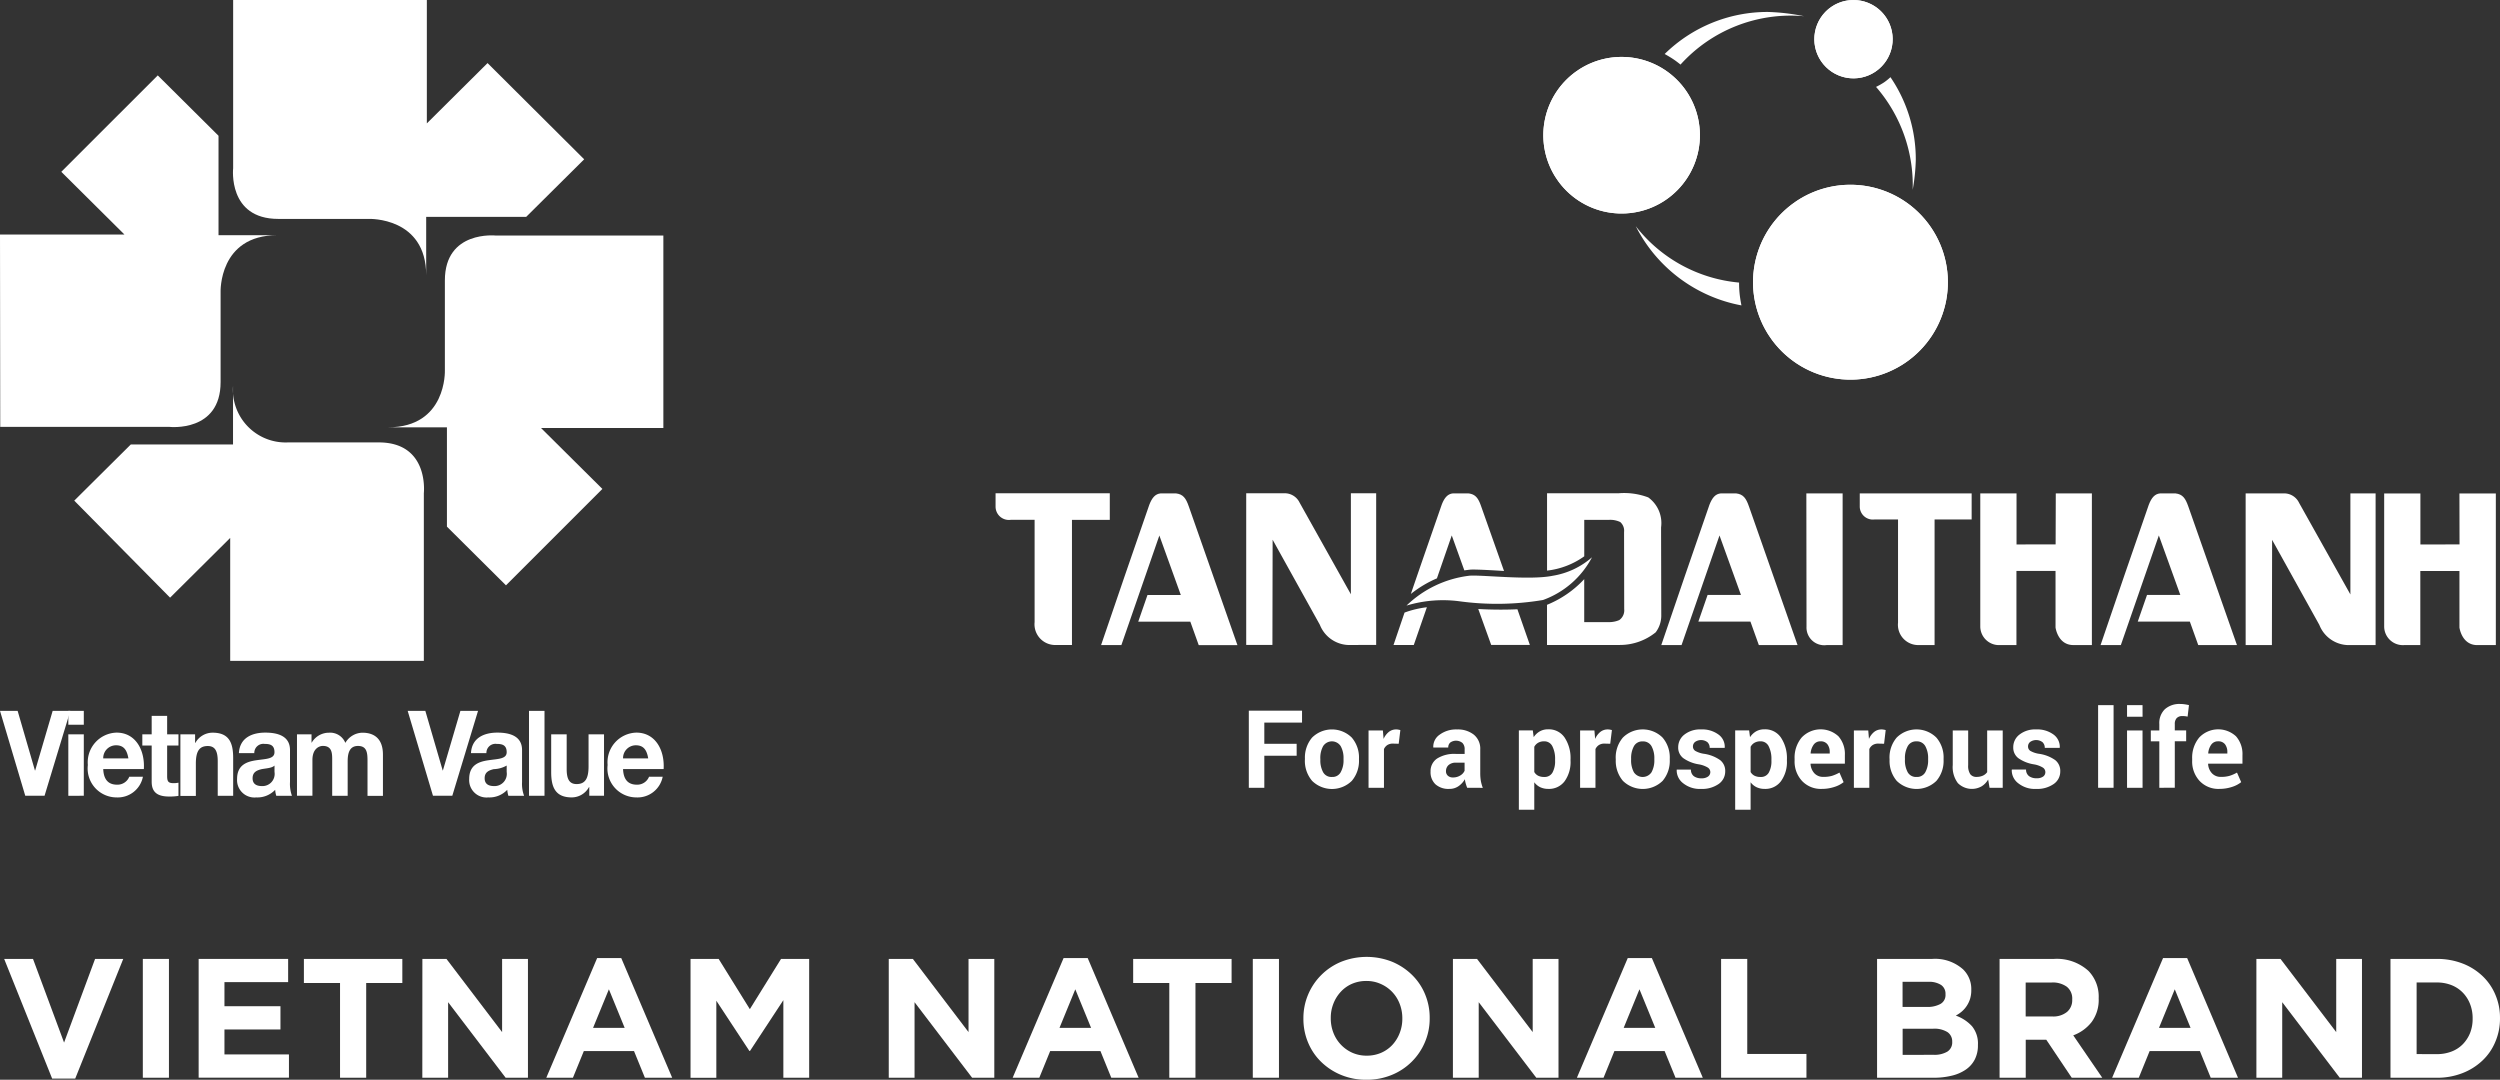 <svg xmlns="http://www.w3.org/2000/svg" xmlns:xlink="http://www.w3.org/1999/xlink" width="201.579" height="87.063" viewBox="0 0 201.579 87.063">
  <rect x="0" y="0" width="201.579" height="87.063" fill="#333333" stroke="none"/>
  <defs>
    <clipPath id="clip-path">
      <path id="Path_5210" data-name="Path 5210" d="M205.2,51.236a6.313,6.313,0,1,0,8.77,1.667,6.316,6.316,0,0,0-8.77-1.667" transform="translate(-202.445 -50.143)" fill="#fff"/>
    </clipPath>
    <clipPath id="clip-path-2">
      <path id="Path_5212" data-name="Path 5212" d="M218.545,59.228A7.855,7.855,0,1,0,229.455,61.3a7.855,7.855,0,0,0-10.911-2.074" transform="translate(-215.11 -57.868)" fill="#fff"/>
    </clipPath>
    <clipPath id="clip-path-3">
      <path id="Path_5214" data-name="Path 5214" d="M220.191,47.253a3.158,3.158,0,1,0,4.388.833,3.162,3.162,0,0,0-4.388-.833" transform="translate(-218.811 -46.704)" fill="#fff"/>
    </clipPath>
  </defs>
  <g id="Group_1591" data-name="Group 1591" transform="translate(-109.213 -46.704)">
    <g id="Group_1576" data-name="Group 1576" transform="translate(109.549 123.859)">
      <path id="Path_5156" data-name="Path 5156" d="M109.465,104.629h2.325l2.505,6.746,2.5-6.746h2.271l-3.871,9.648h-1.862Z" transform="translate(-109.465 -104.465)" fill="#fff"/>
      <path id="Path_5157" data-name="Path 5157" d="M117.841,104.629h2.106v9.58h-2.106Z" transform="translate(-106.661 -104.465)" fill="#fff"/>
      <path id="Path_5158" data-name="Path 5158" d="M121.213,104.629h7.216V106.5h-5.135v1.943h4.516v1.875h-4.516v2.012h5.2v1.874h-7.281Z" transform="translate(-105.532 -104.465)" fill="#fff"/>
      <path id="Path_5159" data-name="Path 5159" d="M130.485,106.571h-2.914v-1.942h7.937v1.942h-2.914v7.638h-2.109Z" transform="translate(-103.403 -104.465)" fill="#fff"/>
      <path id="Path_5160" data-name="Path 5160" d="M134.728,104.629h1.942l4.486,5.9v-5.9h2.084v9.58h-1.8l-4.637-6.091v6.091h-2.08Z" transform="translate(-101.007 -104.465)" fill="#fff"/>
      <path id="Path_5161" data-name="Path 5161" d="M146.314,104.577h1.943l4.107,9.649h-2.2l-.877-2.149h-4.047l-.878,2.149h-2.148Zm2.218,5.626-1.271-3.107-1.275,3.107Z" transform="translate(-98.501 -104.482)" fill="#fff"/>
      <path id="Path_5162" data-name="Path 5162" d="M150.926,104.629h2.267l2.515,4.051,2.515-4.051h2.268v9.58h-2.081v-6.254l-2.687,4.091h-.055L153.006,108v6.214h-2.08Z" transform="translate(-95.583 -104.465)" fill="#fff"/>
      <path id="Path_5163" data-name="Path 5163" d="M162.9,104.629h1.944l4.488,5.9v-5.9h2.078v9.58h-1.789l-4.641-6.091v6.091H162.9Z" transform="translate(-91.574 -104.465)" fill="#fff"/>
      <path id="Path_5164" data-name="Path 5164" d="M174.491,104.577h1.944l4.106,9.649h-2.205l-.873-2.149h-4.054l-.876,2.149h-2.148Zm2.216,5.626-1.272-3.107-1.273,3.107Z" transform="translate(-89.068 -104.482)" fill="#fff"/>
      <path id="Path_5165" data-name="Path 5165" d="M180.578,106.571h-2.914v-1.942H185.6v1.942h-2.913v7.638h-2.11Z" transform="translate(-86.631 -104.465)" fill="#fff"/>
      <path id="Path_5166" data-name="Path 5166" d="M184.891,104.629H187v9.58h-2.11Z" transform="translate(-84.211 -104.465)" fill="#fff"/>
      <path id="Path_5167" data-name="Path 5167" d="M193.026,114.414a5.23,5.23,0,0,1-2.04-.39,5.043,5.043,0,0,1-1.607-1.053,4.661,4.661,0,0,1-1.055-1.56,4.894,4.894,0,0,1-.376-1.923v-.027a4.859,4.859,0,0,1,.382-1.922,4.918,4.918,0,0,1,2.678-2.644,5.56,5.56,0,0,1,4.083,0,5.072,5.072,0,0,1,1.607,1.056,4.658,4.658,0,0,1,1.056,1.56,4.888,4.888,0,0,1,.376,1.922v.028a4.812,4.812,0,0,1-.384,1.921,4.9,4.9,0,0,1-2.676,2.643A5.269,5.269,0,0,1,193.026,114.414Zm.027-1.943a2.9,2.9,0,0,0,1.165-.232,2.715,2.715,0,0,0,.908-.642,2.978,2.978,0,0,0,.586-.953,3.132,3.132,0,0,0,.212-1.156v-.027a3.2,3.2,0,0,0-.212-1.164,2.853,2.853,0,0,0-1.524-1.607,2.762,2.762,0,0,0-1.161-.242,2.871,2.871,0,0,0-1.172.234,2.684,2.684,0,0,0-.9.645,2.989,2.989,0,0,0-.589.95,3.1,3.1,0,0,0-.212,1.156v.028a3.176,3.176,0,0,0,.212,1.164,2.9,2.9,0,0,0,1.518,1.607A2.817,2.817,0,0,0,193.052,112.471Z" transform="translate(-83.188 -104.506)" fill="#fff"/>
      <path id="Path_5168" data-name="Path 5168" d="M196.98,104.629h1.944l4.488,5.9v-5.9h2.081v9.58H203.7l-4.641-6.091v6.091h-2.08Z" transform="translate(-80.164 -104.465)" fill="#fff"/>
      <path id="Path_5169" data-name="Path 5169" d="M208.57,104.577h1.944l4.107,9.649h-2.2l-.877-2.149h-4.051l-.873,2.149h-2.15Zm2.217,5.626-1.273-3.107-1.271,3.107Z" transform="translate(-77.658 -104.482)" fill="#fff"/>
      <path id="Path_5170" data-name="Path 5170" d="M213.179,104.629h2.109v7.663h4.773v1.917h-6.882Z" transform="translate(-74.74 -104.465)" fill="#fff"/>
      <path id="Path_5171" data-name="Path 5171" d="M222.6,104.629h4.442a3.384,3.384,0,0,1,2.5.849,2.2,2.2,0,0,1,.655,1.628v.027a2.382,2.382,0,0,1-.1.725,2.222,2.222,0,0,1-.274.569,2.175,2.175,0,0,1-.394.446,2.712,2.712,0,0,1-.482.327,3.23,3.23,0,0,1,1.308.856,2.2,2.2,0,0,1,.478,1.5v.027a2.472,2.472,0,0,1-.252,1.149,2.225,2.225,0,0,1-.725.821,3.385,3.385,0,0,1-1.135.491,6.037,6.037,0,0,1-1.47.166H222.6Zm4,3.872a2.184,2.184,0,0,0,1.108-.239.82.82,0,0,0,.41-.773v-.028a.847.847,0,0,0-.354-.731,1.767,1.767,0,0,0-1.028-.254h-2.08V108.5Zm.559,3.86a2.036,2.036,0,0,0,1.1-.252.874.874,0,0,0,.4-.789V111.3a.9.9,0,0,0-.37-.761,1.981,1.981,0,0,0-1.192-.28h-2.435v2.108Z" transform="translate(-71.585 -104.465)" fill="#fff"/>
      <path id="Path_5172" data-name="Path 5172" d="M230,104.629h4.38a3.791,3.791,0,0,1,2.791.97,2.974,2.974,0,0,1,.82,2.19v.027a3,3,0,0,1-.567,1.9,3.319,3.319,0,0,1-1.484,1.076l2.341,3.42H235.82l-2.053-3.065h-1.658v3.065H230Zm4.241,4.64a1.76,1.76,0,0,0,1.2-.368,1.233,1.233,0,0,0,.416-.981v-.027a1.209,1.209,0,0,0-.436-1.02,1.931,1.931,0,0,0-1.217-.342h-2.1v2.738Z" transform="translate(-69.107 -104.465)" fill="#fff"/>
      <path id="Path_5173" data-name="Path 5173" d="M240.906,104.577h1.943l4.1,9.649h-2.2l-.873-2.149h-4.053l-.874,2.149H236.8Zm2.217,5.626-1.273-3.107-1.272,3.107Z" transform="translate(-66.831 -104.482)" fill="#fff"/>
      <path id="Path_5174" data-name="Path 5174" d="M245.514,104.629h1.945l4.492,5.9v-5.9h2.077v9.58h-1.793l-4.638-6.091v6.091h-2.082Z" transform="translate(-63.914 -104.465)" fill="#fff"/>
      <path id="Path_5175" data-name="Path 5175" d="M253.614,104.629h3.739a5.646,5.646,0,0,1,2.056.363A4.843,4.843,0,0,1,261.025,106a4.424,4.424,0,0,1,1.045,1.512,4.682,4.682,0,0,1,.374,1.882v.028a4.726,4.726,0,0,1-.374,1.887,4.375,4.375,0,0,1-1.045,1.519,4.9,4.9,0,0,1-1.616,1.013,5.564,5.564,0,0,1-2.056.37h-3.739Zm3.739,7.677a3.227,3.227,0,0,0,1.177-.206,2.521,2.521,0,0,0,.909-.587,2.78,2.78,0,0,0,.589-.9,3.054,3.054,0,0,0,.21-1.164v-.027a3.118,3.118,0,0,0-.21-1.164,2.722,2.722,0,0,0-.589-.917,2.612,2.612,0,0,0-.909-.6,3.174,3.174,0,0,0-1.177-.212h-1.631v5.774Z" transform="translate(-61.202 -104.465)" fill="#fff"/>
    </g>
    <g id="Group_1577" data-name="Group 1577" transform="translate(109.213 46.704)">
      <path id="Path_5176" data-name="Path 5176" d="M112.805,96.491H111.25l-2.037-6.845h1.422l1.395,4.806h.019l1.41-4.806h1.422l-2.076,6.845" transform="translate(-109.213 -32.327)" fill="#fff" fill-rule="evenodd"/>
      <path id="Path_5177" data-name="Path 5177" d="M114.588,89.645v1.116H113.34V89.645Zm-1.248,6.846V91.535h1.248v4.956Z" transform="translate(-107.831 -32.327)" fill="#fff" fill-rule="evenodd"/>
      <path id="Path_5178" data-name="Path 5178" d="M115.761,93.9c.036.86.422,1.257,1.116,1.257a1.022,1.022,0,0,0,.984-.642h1.1a2.066,2.066,0,0,1-2.125,1.669,2.334,2.334,0,0,1-2.316-2.614,2.393,2.393,0,0,1,2.316-2.611c1.543,0,2.293,1.419,2.2,2.941h-3.276m2.029-.864c-.117-.693-.387-1.055-.992-1.055a1.032,1.032,0,0,0-1.037,1.055Z" transform="translate(-107.437 -31.887)" fill="#fff" fill-rule="evenodd"/>
      <path id="Path_5179" data-name="Path 5179" d="M119.811,91.435h.913v.906h-.913V94.8c0,.457.107.574.529.574a1.917,1.917,0,0,0,.384-.039V96.4a4.517,4.517,0,0,1-.73.052c-.762,0-1.43-.195-1.43-1.184V92.341h-.754v-.906h.754v-1.49h1.247v1.49" transform="translate(-106.334 -32.226)" fill="#fff" fill-rule="evenodd"/>
      <path id="Path_5180" data-name="Path 5180" d="M120.111,91.1h1.183v.685h.024a1.589,1.589,0,0,1,1.39-.821c1.327,0,1.657.813,1.657,2.038v3.054h-1.245v-2.8c0-.81-.22-1.216-.8-1.216-.677,0-.964.408-.964,1.422v2.6h-1.247V91.1" transform="translate(-105.564 -31.887)" fill="#fff" fill-rule="evenodd"/>
      <path id="Path_5181" data-name="Path 5181" d="M123.68,92.614c.067-1.271,1.112-1.655,2.126-1.655.905,0,1.994.218,1.994,1.406v2.582a2.848,2.848,0,0,0,.156,1.105h-1.263a2.094,2.094,0,0,1-.088-.482,1.972,1.972,0,0,1-1.527.614,1.4,1.4,0,0,1-1.544-1.49c0-1.124.773-1.391,1.544-1.506s1.471-.092,1.471-.65c0-.583-.364-.669-.8-.669a.732.732,0,0,0-.828.745h-1.24m2.87,1c-.206.206-.643.219-1.033.29-.384.093-.734.234-.734.733s.358.633.761.633a.982.982,0,0,0,1.006-1.14Z" transform="translate(-104.417 -31.887)" fill="#fff" fill-rule="evenodd"/>
      <path id="Path_5182" data-name="Path 5182" d="M127.152,91.1h1.173v.666h.016a1.607,1.607,0,0,1,1.388-.8,1.319,1.319,0,0,1,1.323.821,1.622,1.622,0,0,1,1.374-.821c.96,0,1.657.489,1.657,1.769v3.324h-1.244V93.234c0-.659-.055-1.2-.768-1.2s-.832.631-.832,1.256v2.764h-1.248V93.266c0-.57.036-1.235-.757-1.235-.243,0-.837.176-.837,1.137v2.883h-1.245V91.1" transform="translate(-103.206 -31.887)" fill="#fff" fill-rule="evenodd"/>
      <path id="Path_5183" data-name="Path 5183" d="M137.434,96.491h-1.556l-2.039-6.845h1.424l1.4,4.806h.015l1.412-4.806h1.422l-2.075,6.845" transform="translate(-100.967 -32.327)" fill="#fff" fill-rule="evenodd"/>
      <path id="Path_5184" data-name="Path 5184" d="M137.7,92.614c.068-1.271,1.112-1.655,2.126-1.655.906,0,1.992.218,1.992,1.406v2.582a2.727,2.727,0,0,0,.164,1.105h-1.267a2.432,2.432,0,0,1-.091-.482,1.966,1.966,0,0,1-1.524.614,1.4,1.4,0,0,1-1.544-1.49c0-1.124.77-1.391,1.544-1.506s1.479-.092,1.479-.65c0-.583-.372-.669-.81-.669a.73.73,0,0,0-.826.745H137.7m2.879,1a2.231,2.231,0,0,1-1.04.29c-.386.093-.737.234-.737.733s.359.633.766.633a.987.987,0,0,0,1.01-1.14Z" transform="translate(-99.724 -31.887)" fill="#fff" fill-rule="evenodd"/>
      <rect id="Rectangle_3033" data-name="Rectangle 3033" width="1.25" height="6.845" transform="translate(42.654 57.319)" fill="#fff"/>
      <path id="Path_5185" data-name="Path 5185" d="M146.768,96.017H145.58v-.694h-.027a1.59,1.59,0,0,1-1.384.826c-1.324,0-1.661-.82-1.661-2.044V91.061h1.249v2.8c0,.813.219,1.213.8,1.213.67,0,.964-.412.964-1.42V91.061h1.247v4.956" transform="translate(-98.065 -31.853)" fill="#fff" fill-rule="evenodd"/>
      <path id="Path_5186" data-name="Path 5186" d="M147.162,93.9c.033.86.419,1.257,1.116,1.257a1.022,1.022,0,0,0,.98-.642h1.1a2.066,2.066,0,0,1-2.125,1.669,2.334,2.334,0,0,1-2.316-2.614,2.391,2.391,0,0,1,2.316-2.611c1.544,0,2.293,1.419,2.2,2.941h-3.272m2.028-.864c-.113-.693-.387-1.055-.994-1.055a1.031,1.031,0,0,0-1.033,1.055Z" transform="translate(-96.924 -31.887)" fill="#fff" fill-rule="evenodd"/>
      <path id="Path_5187" data-name="Path 5187" d="M109.233,79.6h13.655S127,80.054,127,75.991v-7.26s-.167-4.588,4.576-4.588h-4.743V56.127l-4.9-4.869-7.777,7.775,5.09,5.056H109.213l.02,15.512" transform="translate(-109.213 -45.179)" fill="#fff" fill-rule="evenodd"/>
      <path id="Path_5188" data-name="Path 5188" d="M123.3,46.7V60.268s-.454,4.087,3.639,4.087h7.312s4.614-.166,4.614,4.548V64.19h8.064l4.675-4.641-7.791-7.759-4.895,4.864V46.7H123.3" transform="translate(-104.501 -46.704)" fill="#fff" fill-rule="evenodd"/>
      <path id="Path_5189" data-name="Path 5189" d="M154.852,60.937h-13.5s-4.118-.448-4.118,3.616v7.261s.166,4.585-4.577,4.585H137.4v8.01l4.76,4.732,7.775-7.773-4.948-4.912h9.864V60.937" transform="translate(-101.363 -41.944)" fill="#fff" fill-rule="evenodd"/>
      <path id="Path_5190" data-name="Path 5190" d="M141.886,92.181V78.66s.454-4.091-3.64-4.091H130.94A4.253,4.253,0,0,1,126.5,70.02v4.715h-8.242l-4.56,4.529,7.727,7.823,4.847-4.816v9.91h15.615" transform="translate(-107.711 -38.897)" fill="#fff" fill-rule="evenodd"/>
    </g>
    <g id="Group_1590" data-name="Group 1590" transform="translate(189.487 46.704)">
      <g id="Group_1582" data-name="Group 1582" transform="translate(0 39.775)">
        <g id="Group_1580" data-name="Group 1580" transform="translate(32.088)">
          <g id="Group_1578" data-name="Group 1578">
            <path id="Path_5191" data-name="Path 5191" d="M193.391,86.428h1.634l1.055-3.043a7.9,7.9,0,0,0-1.8.43C193.974,84.714,193.691,85.543,193.391,86.428Z" transform="translate(-193.391 -74.197)" fill="#fff"/>
            <path id="Path_5192" data-name="Path 5192" d="M198.509,83.491l1.044,2.9c2.791-.005.367,0,3.118,0l-1.005-2.877A31.017,31.017,0,0,1,198.509,83.491Z" transform="translate(-191.677 -74.162)" fill="#fff"/>
            <path id="Path_5193" data-name="Path 5193" d="M197.736,79.9l1.014,2.818c.139-.02.3-.04.448-.056.39-.052,2.752.105,2.752.105l-1.839-5.2c-.232-.674-.461-.988-1.032-1.056h-1.241c-.424.041-.691.338-.914.918-.8,2.312-1.674,4.812-2.485,7.188a9.111,9.111,0,0,1,2.1-1.256Z" transform="translate(-193.04 -76.502)" fill="#fff"/>
          </g>
          <g id="Group_1579" data-name="Group 1579" transform="translate(1.049 5.159)">
            <path id="Path_5194" data-name="Path 5194" d="M198.419,83.912a22.424,22.424,0,0,0,6.761-.1,7.24,7.24,0,0,0,3.952-3.445,6.352,6.352,0,0,1-3.169,1.491c-1.882.392-6.005-.119-6.789.005a8.792,8.792,0,0,0-5,2.4A10.169,10.169,0,0,1,198.419,83.912Z" transform="translate(-194.177 -80.367)" fill="#fff"/>
          </g>
        </g>
        <g id="Group_1581" data-name="Group 1581">
          <path id="Path_5195" data-name="Path 5195" d="M216.637,77.566c-.235-.674-.461-.989-1.033-1.057h-1.243c-.426.041-.687.338-.913.92-1.277,3.7-2.627,7.592-3.883,11.311H211.2L214.26,79.9l1.73,4.795H213.3l-.745,2.152h4.2l.677,1.89c2.794,0,.367,0,3.121,0Z" transform="translate(-155.888 -76.5)" fill="#fff"/>
          <path id="Path_5196" data-name="Path 5196" d="M182.8,77.566c-.235-.674-.458-.989-1.033-1.057h-1.243c-.424.041-.687.338-.912.92-1.28,3.7-2.626,7.592-3.887,11.311h1.636l3.063-8.836,1.729,4.795h-2.686l-.746,2.152h4.2l.677,1.89c2.794,0,.367,0,3.121,0Z" transform="translate(-167.217 -76.5)" fill="#fff"/>
          <path id="Path_5197" data-name="Path 5197" d="M221.255,88.74l0-12.231h-2.925l.013,10.737a1.43,1.43,0,0,0,1.615,1.494Z" transform="translate(-152.955 -76.5)" fill="#fff"/>
          <path id="Path_5198" data-name="Path 5198" d="M175.512,88.733V78.643h3.05V76.5h-9.21v1.071a1.076,1.076,0,0,0,1.223,1.071H172.5V86.89a1.67,1.67,0,0,0,1.743,1.843Z" transform="translate(-169.352 -76.502)" fill="#fff"/>
          <path id="Path_5199" data-name="Path 5199" d="M227.588,88.74V78.609h2.989v-2.1h-9.022v1.049a1.055,1.055,0,0,0,1.2,1.051h1.886v8.327a1.636,1.636,0,0,0,1.711,1.8Z" transform="translate(-151.874 -76.5)" fill="#fff"/>
          <path id="Path_5200" data-name="Path 5200" d="M237.834,88.737V76.509h-2.911l-.013,4.109-3.152.007V76.509h-2.923V87.237a1.508,1.508,0,0,0,1.616,1.5l1.3,0,0-5.976h3.152v4.56s.182,1.416,1.438,1.416S237.834,88.737,237.834,88.737Z" transform="translate(-149.436 -76.5)" fill="#fff"/>
          <path id="Path_5201" data-name="Path 5201" d="M262.235,88.739V76.511H259.3l.008,4.109-3.155.007V76.511h-2.921V87.239a1.507,1.507,0,0,0,1.614,1.5h1.3l0-5.976h3.155v4.561s.182,1.415,1.436,1.415S262.235,88.739,262.235,88.739Z" transform="translate(-141.266 -76.499)" fill="#fff"/>
          <path id="Path_5202" data-name="Path 5202" d="M194.972,76.5V88.728l-2.006.005a2.573,2.573,0,0,1-2.535-1.627l-3.808-6.86-.017,8.481h-2.113V76.5h3.046a1.335,1.335,0,0,1,1.263.762l4.131,7.383V76.5h2.04" transform="translate(-164.283 -76.502)" fill="#fff"/>
          <path id="Path_5203" data-name="Path 5203" d="M255.345,76.509V88.737l-2.01,0a2.56,2.56,0,0,1-2.528-1.627L247,80.254l-.017,8.483h-2.117V76.509h3.05a1.333,1.333,0,0,1,1.261.765l4.135,7.382,0-8.146h2.041" transform="translate(-144.07 -76.5)" fill="#fff"/>
          <path id="Path_5204" data-name="Path 5204" d="M211.875,86.37l-.016-7.116a2.55,2.55,0,0,0-1.032-2.419,5.5,5.5,0,0,0-2.413-.334h-5.749v6.235a6.384,6.384,0,0,0,3-1.153V78.643h2.014a1.868,1.868,0,0,1,.889.178.926.926,0,0,1,.307.8l.011,6.219a.958.958,0,0,1-.4.886,2.065,2.065,0,0,1-.85.164h-1.974V83.424a8.393,8.393,0,0,1-3,2.07v3.238h5.873a4.587,4.587,0,0,0,2.887-1.017A2.22,2.22,0,0,0,211.875,86.37Z" transform="translate(-158.198 -76.502)" fill="#fff"/>
          <path id="Path_5205" data-name="Path 5205" d="M243.177,77.566c-.236-.674-.459-.989-1.034-1.057H240.9c-.424.041-.689.338-.912.92-1.281,3.7-2.628,7.592-3.887,11.311h1.635L240.8,79.9l1.731,4.795h-2.684l-.748,2.152H243.3l.677,1.89c2.792,0,.364,0,3.121,0Z" transform="translate(-147.003 -76.5)" fill="#fff"/>
        </g>
      </g>
      <g id="Group_1583" data-name="Group 1583" transform="translate(51.62 0.965)">
        <path id="Path_5206" data-name="Path 5206" d="M211.047,51.67a11.977,11.977,0,0,1,9.964-3.9,16.834,16.834,0,0,0-2.913-.344,11.834,11.834,0,0,0-8.328,3.39s.343.188.655.392.621.461.621.461" transform="translate(-207.439 -47.427)" fill="#fff"/>
        <path id="Path_5207" data-name="Path 5207" d="M216.545,66.754a12.033,12.033,0,0,1-8.521-6.386h0a11.914,11.914,0,0,0,8.331,4.545,8.426,8.426,0,0,0,.044.909c.049.473.147.932.147.932" transform="translate(-208.024 -43.094)" fill="#fff"/>
        <path id="Path_5208" data-name="Path 5208" d="M223.7,51.366a11.741,11.741,0,0,1,2.042,6.659,15.443,15.443,0,0,1-.25,2.42,12.07,12.07,0,0,0-2.955-8.295,5.687,5.687,0,0,0,.654-.371,4.346,4.346,0,0,0,.509-.414" transform="translate(-203.163 -46.108)" fill="#fff"/>
      </g>
      <g id="Group_1585" data-name="Group 1585" transform="translate(44.173 4.59)">
        <path id="Path_5209" data-name="Path 5209" d="M205.2,51.236a6.313,6.313,0,1,0,8.77,1.667,6.316,6.316,0,0,0-8.77-1.667" transform="translate(-202.445 -50.143)" fill="#fff"/>
        <g id="Group_1584" data-name="Group 1584" clip-path="url(#clip-path)">
          <rect id="Rectangle_3034" data-name="Rectangle 3034" width="12.622" height="12.624" transform="translate(-2.458 4.643) rotate(-34.229)" fill="#fff"/>
        </g>
      </g>
      <g id="Group_1587" data-name="Group 1587" transform="translate(61.078 14.901)">
        <path id="Path_5211" data-name="Path 5211" d="M218.545,59.228A7.855,7.855,0,1,0,229.455,61.3a7.855,7.855,0,0,0-10.911-2.074" transform="translate(-215.11 -57.868)" fill="#fff"/>
        <g id="Group_1586" data-name="Group 1586" clip-path="url(#clip-path-2)">
          <rect id="Rectangle_3035" data-name="Rectangle 3035" width="15.705" height="15.708" transform="matrix(0.827, -0.563, 0.563, 0.827, -3.057, 5.778)" fill="#fff"/>
        </g>
      </g>
      <g id="Group_1589" data-name="Group 1589" transform="translate(66.019)">
        <path id="Path_5213" data-name="Path 5213" d="M220.191,47.253a3.158,3.158,0,1,0,4.388.833,3.162,3.162,0,0,0-4.388-.833" transform="translate(-218.811 -46.704)" fill="#fff"/>
        <g id="Group_1588" data-name="Group 1588" clip-path="url(#clip-path-3)">
          <rect id="Rectangle_3036" data-name="Rectangle 3036" width="6.315" height="6.318" transform="matrix(0.827, -0.562, 0.562, 0.827, -1.229, 2.322)" fill="#fff"/>
        </g>
      </g>
      <path id="Path_5215" data-name="Path 5215" d="M188.508,93.268H185.9v2.583H184.65V89.632h4.291v.961H185.9v1.714h2.607Z" transform="translate(-164.23 -32.331)" fill="#fff"/>
      <path id="Path_5216" data-name="Path 5216" d="M188.039,93.118a2.483,2.483,0,0,1,.578-1.694,2.278,2.278,0,0,1,3.2,0,2.468,2.468,0,0,1,.581,1.7v.091a2.482,2.482,0,0,1-.579,1.7,2.285,2.285,0,0,1-3.2,0,2.484,2.484,0,0,1-.583-1.7Zm1.244.088a1.979,1.979,0,0,0,.224,1.013.762.762,0,0,0,.717.38.747.747,0,0,0,.7-.383,1.947,1.947,0,0,0,.228-1.01v-.089a1.954,1.954,0,0,0-.228-1,.841.841,0,0,0-1.418,0,1.964,1.964,0,0,0-.226,1Z" transform="translate(-163.095 -31.952)" fill="#fff"/>
      <path id="Path_5217" data-name="Path 5217" d="M194.314,91.922l-.457-.012a.822.822,0,0,0-.457.115.766.766,0,0,0-.275.326v3.121h-1.243V90.85h1.156l.057.683a1.485,1.485,0,0,1,.423-.566.934.934,0,0,1,.594-.2.891.891,0,0,1,.174.016c.052.008.1.021.161.035Z" transform="translate(-161.808 -31.952)" fill="#fff"/>
      <path id="Path_5218" data-name="Path 5218" d="M198.582,95.472a2.966,2.966,0,0,1-.115-.334,1.973,1.973,0,0,1-.071-.358,1.689,1.689,0,0,1-.509.559,1.251,1.251,0,0,1-.747.223,1.568,1.568,0,0,1-1.12-.374,1.331,1.331,0,0,1-.391-1.02,1.214,1.214,0,0,1,.523-1.052,2.6,2.6,0,0,1,1.524-.374h.7v-.368a.708.708,0,0,0-.175-.515.815.815,0,0,0-.982-.037.515.515,0,0,0-.164.407l-1.2,0-.007-.025a1.167,1.167,0,0,1,.507-1.009,2.226,2.226,0,0,1,1.414-.426,2.069,2.069,0,0,1,1.348.42,1.454,1.454,0,0,1,.518,1.2v1.91a3.694,3.694,0,0,0,.047.611,3.239,3.239,0,0,0,.158.567Zm-1.14-.832a1.091,1.091,0,0,0,.587-.163.856.856,0,0,0,.343-.375v-.654h-.7a.849.849,0,0,0-.6.2.646.646,0,0,0-.2.481.474.474,0,0,0,.153.372A.589.589,0,0,0,197.442,94.64Z" transform="translate(-160.554 -31.952)" fill="#fff"/>
      <path id="Path_5219" data-name="Path 5219" d="M205.129,93.288a2.647,2.647,0,0,1-.473,1.651,1.566,1.566,0,0,1-1.324.623,1.511,1.511,0,0,1-.646-.135,1.313,1.313,0,0,1-.481-.4v2.217h-1.243v-6.4h1.124l.072.547a1.435,1.435,0,0,1,.494-.469,1.322,1.322,0,0,1,.67-.164,1.534,1.534,0,0,1,1.333.67,2.985,2.985,0,0,1,.473,1.766Zm-1.245-.095a2.235,2.235,0,0,0-.216-1.06.715.715,0,0,0-.669-.407.942.942,0,0,0-.481.116.8.8,0,0,0-.312.328V94.2a.749.749,0,0,0,.312.3,1.068,1.068,0,0,0,.49.1.72.72,0,0,0,.665-.354,1.886,1.886,0,0,0,.211-.961Z" transform="translate(-158.768 -31.952)" fill="#fff"/>
      <path id="Path_5220" data-name="Path 5220" d="M207.091,91.922l-.456-.012a.814.814,0,0,0-.455.115.775.775,0,0,0-.279.326v3.121h-1.239V90.85h1.155l.057.683a1.48,1.48,0,0,1,.42-.566.944.944,0,0,1,.6-.2.892.892,0,0,1,.174.016c.052.008.105.021.159.035Z" transform="translate(-157.53 -31.952)" fill="#fff"/>
      <path id="Path_5221" data-name="Path 5221" d="M206.813,93.118a2.476,2.476,0,0,1,.577-1.694,2.274,2.274,0,0,1,3.2,0,2.462,2.462,0,0,1,.581,1.7v.091a2.481,2.481,0,0,1-.577,1.7,2.29,2.29,0,0,1-3.2,0,2.481,2.481,0,0,1-.577-1.7Zm1.241.088a2.007,2.007,0,0,0,.223,1.013.854.854,0,0,0,1.423,0,1.974,1.974,0,0,0,.227-1.01v-.089a1.981,1.981,0,0,0-.227-1,.772.772,0,0,0-.714-.387.761.761,0,0,0-.707.39,1.992,1.992,0,0,0-.224,1Z" transform="translate(-156.809 -31.952)" fill="#fff"/>
      <path id="Path_5222" data-name="Path 5222" d="M213.207,94.2a.441.441,0,0,0-.2-.356,2.064,2.064,0,0,0-.737-.263,2.958,2.958,0,0,1-1.237-.494,1.066,1.066,0,0,1-.416-.89,1.277,1.277,0,0,1,.5-1.014,2.041,2.041,0,0,1,1.344-.416,2.208,2.208,0,0,1,1.408.415,1.21,1.21,0,0,1,.5,1.045l-.005.025h-1.208a.614.614,0,0,0-.178-.452.847.847,0,0,0-1-.025.463.463,0,0,0-.172.368.414.414,0,0,0,.182.35,1.991,1.991,0,0,0,.739.243,2.993,2.993,0,0,1,1.265.5,1.1,1.1,0,0,1,.416.914,1.222,1.222,0,0,1-.535,1.02,2.323,2.323,0,0,1-1.408.394,2.146,2.146,0,0,1-1.46-.467,1.3,1.3,0,0,1-.509-1.067l.005-.025h1.141a.648.648,0,0,0,.244.538,1.013,1.013,0,0,0,.6.166.873.873,0,0,0,.527-.136A.442.442,0,0,0,213.207,94.2Z" transform="translate(-155.575 -31.952)" fill="#fff"/>
      <path id="Path_5223" data-name="Path 5223" d="M218.2,93.288a2.64,2.64,0,0,1-.478,1.651,1.562,1.562,0,0,1-1.32.623,1.488,1.488,0,0,1-.645-.135,1.294,1.294,0,0,1-.485-.4v2.217h-1.244v-6.4h1.125l.072.547a1.5,1.5,0,0,1,.491-.469,1.35,1.35,0,0,1,.675-.164,1.53,1.53,0,0,1,1.329.67A2.977,2.977,0,0,1,218.2,93.2Zm-1.249-.095a2.25,2.25,0,0,0-.218-1.06.71.71,0,0,0-.667-.407.933.933,0,0,0-.479.116.8.8,0,0,0-.314.328V94.2a.752.752,0,0,0,.314.3,1.062,1.062,0,0,0,.491.1.71.71,0,0,0,.662-.354,1.872,1.872,0,0,0,.211-.961Z" transform="translate(-154.392 -31.952)" fill="#fff"/>
      <path id="Path_5224" data-name="Path 5224" d="M219.818,95.562a2.074,2.074,0,0,1-1.6-.641,2.294,2.294,0,0,1-.6-1.628v-.17a2.52,2.52,0,0,1,.567-1.7,2.108,2.108,0,0,1,2.97-.1,2.161,2.161,0,0,1,.517,1.524v.679h-2.76l-.008.025a1.2,1.2,0,0,0,.307.749.944.944,0,0,0,.737.292,2.383,2.383,0,0,0,.687-.083,3.093,3.093,0,0,0,.6-.263l.335.772a2.247,2.247,0,0,1-.74.384A3.21,3.21,0,0,1,219.818,95.562Zm-.111-3.836a.652.652,0,0,0-.547.264,1.384,1.384,0,0,0-.25.7l.013.023h1.528V92.6a1,1,0,0,0-.186-.634A.668.668,0,0,0,219.707,91.726Z" transform="translate(-153.191 -31.952)" fill="#fff"/>
      <path id="Path_5225" data-name="Path 5225" d="M223.634,91.922l-.459-.012a.817.817,0,0,0-.455.115.751.751,0,0,0-.276.326v3.121H221.2V90.85h1.159l.057.683a1.441,1.441,0,0,1,.42-.566.934.934,0,0,1,.594-.2.881.881,0,0,1,.174.016c.053.008.105.021.16.035Z" transform="translate(-151.992 -31.952)" fill="#fff"/>
      <path id="Path_5226" data-name="Path 5226" d="M223.353,93.118a2.476,2.476,0,0,1,.577-1.694,2.274,2.274,0,0,1,3.2,0,2.443,2.443,0,0,1,.582,1.7v.091a2.469,2.469,0,0,1-.578,1.7,2.29,2.29,0,0,1-3.2,0,2.481,2.481,0,0,1-.577-1.7Zm1.243.088a1.993,1.993,0,0,0,.223,1.013.764.764,0,0,0,.715.38.755.755,0,0,0,.706-.383,1.974,1.974,0,0,0,.226-1.01v-.089a1.982,1.982,0,0,0-.226-1,.77.77,0,0,0-.714-.387.76.76,0,0,0-.706.39,1.978,1.978,0,0,0-.224,1Z" transform="translate(-151.272 -31.952)" fill="#fff"/>
      <path id="Path_5227" data-name="Path 5227" d="M230.025,94.784a1.516,1.516,0,0,1-.542.559,1.595,1.595,0,0,1-1.9-.27,2.154,2.154,0,0,1-.412-1.456V90.829h1.244v2.8a1.21,1.21,0,0,0,.168.725.6.6,0,0,0,.5.22,1.218,1.218,0,0,0,.514-.1.874.874,0,0,0,.35-.284V90.829H231.2V95.45H230.14Z" transform="translate(-149.992 -31.931)" fill="#fff"/>
      <path id="Path_5228" data-name="Path 5228" d="M233.444,94.2a.436.436,0,0,0-.2-.356,2.033,2.033,0,0,0-.735-.263,2.972,2.972,0,0,1-1.239-.494,1.064,1.064,0,0,1-.414-.89,1.272,1.272,0,0,1,.5-1.014,2.037,2.037,0,0,1,1.343-.416,2.208,2.208,0,0,1,1.408.415,1.226,1.226,0,0,1,.5,1.045l-.009.025h-1.2a.619.619,0,0,0-.178-.452.847.847,0,0,0-1-.025.459.459,0,0,0-.172.368.416.416,0,0,0,.18.35,1.982,1.982,0,0,0,.737.243,3.013,3.013,0,0,1,1.269.5,1.108,1.108,0,0,1,.412.914,1.216,1.216,0,0,1-.533,1.02,2.316,2.316,0,0,1-1.41.394,2.144,2.144,0,0,1-1.458-.467,1.307,1.307,0,0,1-.51-1.067L230.75,94h1.139a.639.639,0,0,0,.247.538.991.991,0,0,0,.6.166.861.861,0,0,0,.529-.136A.432.432,0,0,0,233.444,94.2Z" transform="translate(-148.798 -31.952)" fill="#fff"/>
      <path id="Path_5229" data-name="Path 5229" d="M237.2,95.962h-1.247V89.3H237.2Z" transform="translate(-147.053 -32.443)" fill="#fff"/>
      <path id="Path_5230" data-name="Path 5230" d="M238.952,90.234H237.7V89.3h1.249Zm0,5.728H237.7V91.341h1.249Z" transform="translate(-146.467 -32.443)" fill="#fff"/>
      <path id="Path_5231" data-name="Path 5231" d="M239.822,95.985V92.239h-.686v-.876h.686v-.513a1.555,1.555,0,0,1,.448-1.2,1.771,1.771,0,0,1,1.26-.422,2.247,2.247,0,0,1,.323.024c.111.015.228.037.36.067l-.109.926-.195-.032a2.194,2.194,0,0,0-.227-.011.61.61,0,0,0-.459.166.682.682,0,0,0-.153.479v.513h.917v.876h-.917v3.745Z" transform="translate(-145.987 -32.465)" fill="#fff"/>
      <path id="Path_5232" data-name="Path 5232" d="M243.834,95.562a2.077,2.077,0,0,1-1.6-.641,2.293,2.293,0,0,1-.6-1.628v-.17a2.533,2.533,0,0,1,.566-1.7,2.108,2.108,0,0,1,2.97-.1,2.163,2.163,0,0,1,.519,1.524v.679h-2.759l-.011.025a1.186,1.186,0,0,0,.308.749.948.948,0,0,0,.734.292,2.359,2.359,0,0,0,.687-.083,3.024,3.024,0,0,0,.6-.263l.339.772a2.3,2.3,0,0,1-.738.384A3.26,3.26,0,0,1,243.834,95.562Zm-.112-3.836a.655.655,0,0,0-.547.264,1.371,1.371,0,0,0-.246.7l.011.023h1.53V92.6a1.012,1.012,0,0,0-.186-.634A.665.665,0,0,0,243.722,91.726Z" transform="translate(-145.15 -31.952)" fill="#fff"/>
    </g>
  </g>
</svg>
